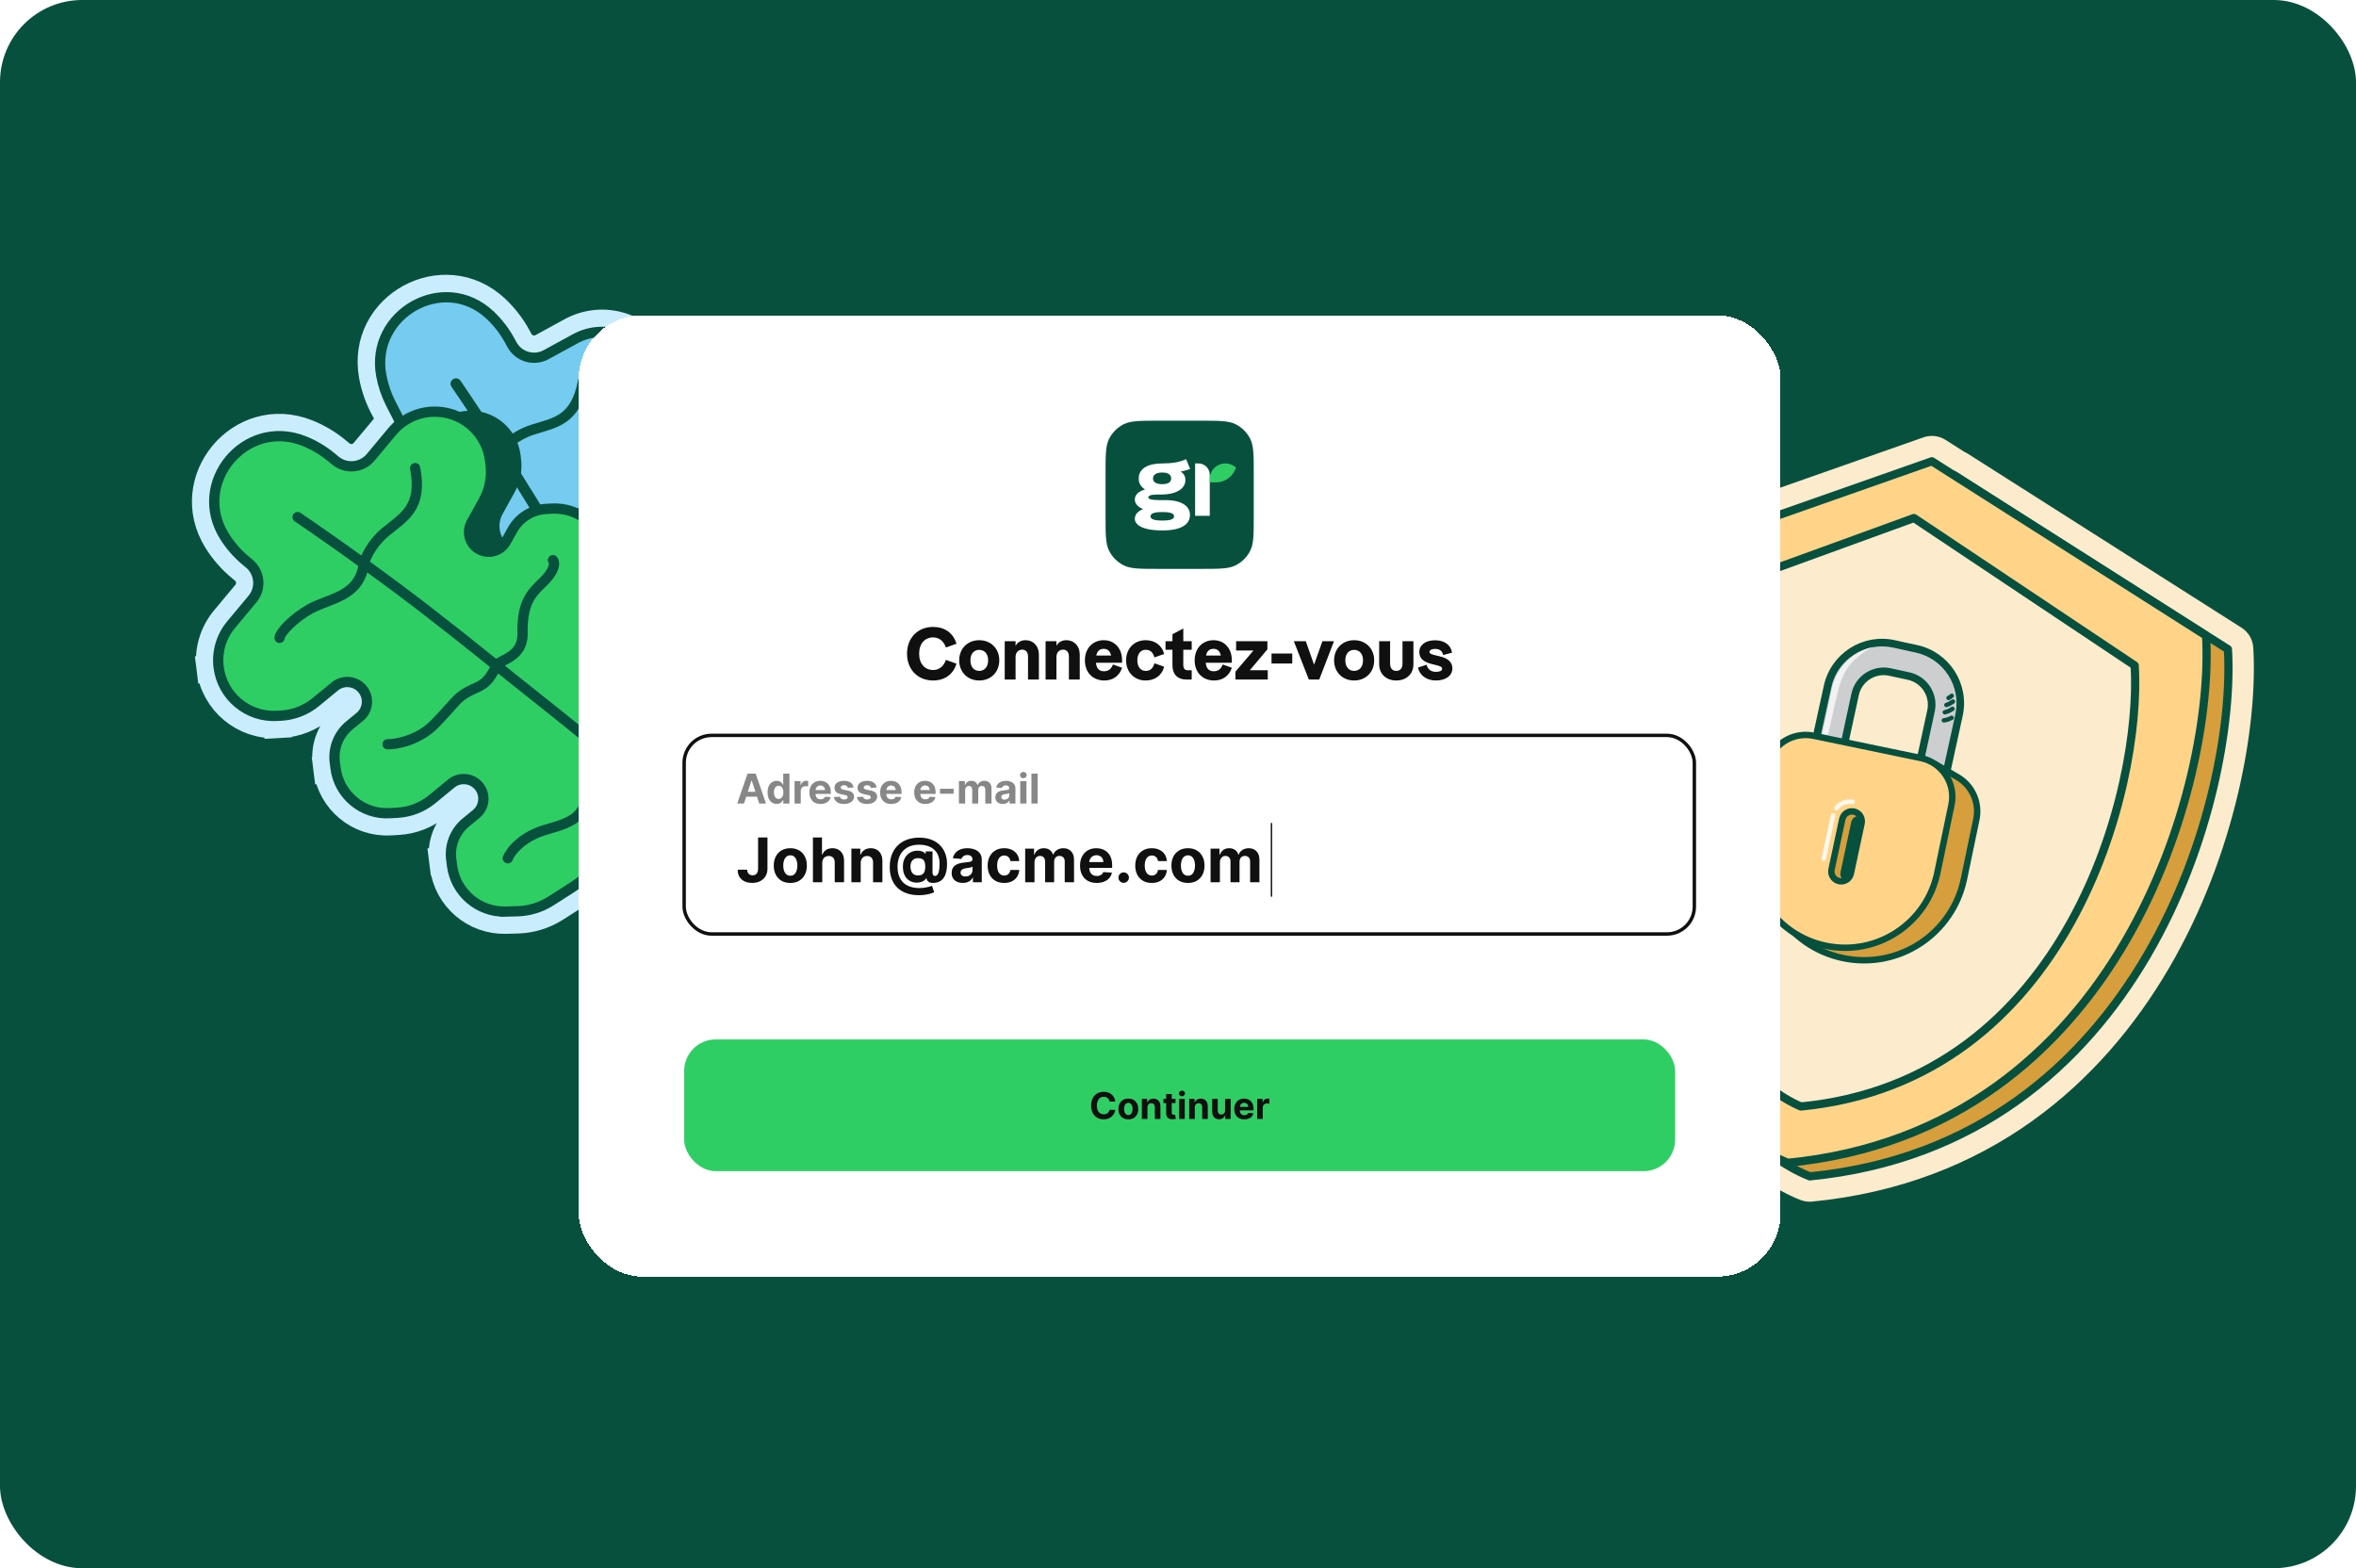 <svg width="688" height="458" viewBox="0 0 688 458" fill="none" xmlns="http://www.w3.org/2000/svg">
<g clip-path="url(#clip0_274_9844)">
<rect width="688" height="458" rx="24" fill="#07503E"/>
<g clip-path="url(#clip1_274_9844)">
<path d="M473.327 165.124C472.892 165.278 472.561 165.629 472.437 166.058C457.698 215.017 462.46 255.764 474.649 285.755C485.706 312.924 502.906 331.363 517.309 338.955C520.991 341.574 524.584 343.562 527.951 344.874C528.157 344.953 528.394 344.988 528.615 344.973C577.877 340.143 609.396 311.96 628.234 279.687C647.051 247.472 653.295 211.086 652.03 189.515C652.002 189.051 651.76 188.639 651.374 188.388L571.278 137.474C571.134 137.38 570.985 137.322 570.821 137.285L564.899 133.522C564.534 133.286 564.07 133.229 563.661 133.374L473.327 165.124Z" fill="#07503E"/>
<path d="M658.01 189.156L652.032 189.515L658.01 189.156Z" fill="#FCEBCC"/>
<path d="M658.009 189.156C657.866 186.773 656.589 184.608 654.586 183.329L574.502 132.417C574.225 132.243 573.931 132.102 573.647 131.975L568.135 128.466C566.208 127.247 563.839 126.968 561.691 127.727L471.346 159.463C469.11 160.246 467.386 162.061 466.699 164.321C451.575 214.567 456.384 256.715 469.106 288.008C480.474 315.939 498.313 335.539 514.155 344.047C518.049 346.783 521.965 348.964 525.767 350.449C526.854 350.878 528.029 351.04 529.197 350.923C580.782 345.869 613.827 316.229 633.409 282.698C652.828 249.445 659.343 211.888 658.009 189.156ZM623.063 276.665C605.105 307.421 575.428 333.964 529.169 338.889C526.584 337.778 523.776 336.209 520.785 334.081L517.309 338.967L520.773 334.079C520.554 333.925 520.333 333.783 520.096 333.663C507.222 326.868 490.84 309.689 480.182 283.5C468.704 255.251 463.97 216.676 477.524 169.989L563.562 139.756L567.613 142.333C567.89 142.507 568.182 142.66 568.478 142.788L646.149 192.167C646.795 212.846 640.614 246.612 623.065 276.653L623.063 276.665Z" fill="#FCEBCC"/>
<path d="M528.476 343.546C499.169 332.055 450.881 267.733 480.173 170.418L570.517 138.681L650.6 189.605C653.103 232.185 625.867 334.009 528.474 343.558L528.476 343.546Z" fill="#D69E3C" stroke="#07503E" stroke-width="2.397" stroke-linejoin="round"/>
<path d="M522.096 339.594C492.79 328.102 444.501 263.78 473.805 166.467L564.139 134.717L644.222 185.641C646.725 228.221 619.489 330.045 522.096 339.594Z" fill="#FFD489" stroke="#07503E" stroke-width="2.397" stroke-linejoin="round"/>
<path d="M525.921 323.153C502.365 313.401 463.364 259.218 486.529 177.614L558.914 151.289L623.375 194.343C625.546 230.113 604.06 315.504 525.921 323.153Z" fill="#FCEBCC" stroke="#07503E" stroke-width="2.397" stroke-linejoin="round"/>
<path fill-rule="evenodd" clip-rule="evenodd" d="M553.083 188.055C544.29 186.138 535.615 191.697 533.698 200.49L529.192 221.106L567.579 229.497L572.085 208.881C574.002 200.088 568.443 191.412 559.65 189.496L553.072 188.052L553.083 188.055ZM551.917 196.261C547.293 195.248 542.733 198.182 541.731 202.808L537.442 222.637L559.603 227.485L563.899 207.621C564.884 203.016 561.971 198.472 557.37 197.464L551.915 196.273L551.917 196.261Z" fill="#CDCED0"/>
<path d="M559.785 188.863L553.206 187.42C544.076 185.419 535.056 191.21 533.055 200.341L528.549 220.957L528.417 221.578L529.038 221.71L567.425 230.102L568.046 230.235L568.178 229.613L572.684 208.997C574.686 199.867 568.894 190.848 559.764 188.846L559.785 188.863ZM552.938 188.674L559.517 190.117C567.958 191.959 573.307 200.295 571.454 208.734L567.081 228.729L560.303 227.243L564.522 207.742C565.594 202.788 562.459 197.903 557.508 196.819L552.052 195.628C547.088 194.542 542.186 197.697 541.112 202.664L536.901 222.129L529.959 220.609L534.333 200.614C536.174 192.172 544.511 186.823 552.95 188.676L552.938 188.674ZM563.268 207.474L559.105 226.718L538.196 222.149L542.352 202.941C543.266 198.664 547.497 195.953 551.77 196.891L557.225 198.082C561.486 199.018 564.189 203.223 563.266 207.486L563.268 207.474Z" fill="#07503E"/>
<path d="M567.425 230.102L529.038 221.71L528.417 221.578L528.549 220.957L533.055 200.341C535.056 191.21 544.076 185.419 553.206 187.42L559.785 188.863L559.764 188.846C568.894 190.848 574.686 199.867 572.684 208.997L568.178 229.613L568.046 230.235L567.425 230.102ZM567.425 230.102L567.557 229.481M552.938 188.674L559.517 190.117C567.958 191.959 573.307 200.295 571.454 208.734L567.081 228.729L560.303 227.243L564.522 207.742C565.594 202.788 562.459 197.903 557.508 196.819L552.052 195.628C547.088 194.542 542.186 197.697 541.112 202.664L536.901 222.129L529.959 220.609L534.333 200.614C536.174 192.172 544.511 186.823 552.95 188.676L552.938 188.674ZM563.268 207.474L559.105 226.718L538.196 222.149L542.352 202.941C543.266 198.664 547.497 195.953 551.77 196.891L557.225 198.082C561.486 199.018 564.189 203.223 563.266 207.486L563.268 207.474Z" stroke="#07503E" stroke-width="0.935" stroke-miterlimit="10"/>
<path d="M518.365 229.22C519.56 223.459 524.9 219.515 530.753 220.056L565.197 223.217L571.618 226.943C575.935 229.447 578.154 234.43 577.135 239.31L573.513 256.709C570.164 272.83 554.376 283.167 538.267 279.82C522.146 276.471 511.809 260.684 515.156 244.574L518.351 229.229L518.365 229.22Z" fill="#D69E3C" stroke="#07503E" stroke-width="1.869"/>
<path d="M515.97 223.855C517.27 217.601 523.399 213.581 529.652 214.881L560.896 221.378C567.149 222.678 571.17 228.807 569.869 235.06L565.745 254.863C562.648 269.752 548.069 279.305 533.181 276.208C518.293 273.11 508.739 258.532 511.837 243.644L515.961 223.84L515.97 223.855Z" fill="#FFD489" stroke="#07503E" stroke-width="1.869"/>
<path d="M543.62 240.452C543.954 238.893 542.962 237.358 541.406 237.026C539.849 236.693 538.317 237.688 537.984 239.247L534.849 253.907C534.516 255.467 535.507 257.001 537.064 257.334C538.62 257.666 540.152 256.672 540.486 255.112L543.62 240.452Z" fill="#D69E3C" stroke="#07503E" stroke-width="1.869"/>
<path fill-rule="evenodd" clip-rule="evenodd" d="M542.458 238.329C542.935 238.847 543.158 239.581 543 240.32L539.863 254.991C539.663 255.929 538.907 256.6 538.007 256.739C537.53 256.22 537.307 255.486 537.465 254.748L540.602 240.076C540.802 239.139 541.558 238.467 542.458 238.329Z" fill="#07503E"/>
<path d="M518.606 225.681L516.429 236.379M514.716 244.223C514.448 245.648 514.047 248.896 514.529 250.481" stroke="#FEF9EE" stroke-width="1.282" stroke-linecap="round" stroke-linejoin="round"/>
<path d="M569.955 203.194C569.817 203.324 569.441 203.648 569.009 203.837M570.304 204.886C569.969 205.133 569.13 205.676 568.387 205.885M570.156 207.011C569.781 207.274 568.824 207.854 567.919 208.015M569.903 209.628C569.538 209.844 568.571 210.299 567.634 210.381" stroke="#07503E" stroke-width="1.282" stroke-linecap="round"/>
<path d="M534.993 200.963L532.134 214.334L533.815 214.669L536.201 204.027C537.055 200.203 538.136 196.292 540.848 193.466C543.024 191.198 545.442 189.632 546.798 188.966C538.531 191.009 535.558 197.922 534.991 200.975L534.993 200.963Z" fill="#F2F2F2"/>
<path d="M541.058 234.206C540.025 233.937 537.632 234.123 536.253 236.047M535.32 238.175L532.558 250.807" stroke="#FEF9EE" stroke-width="1.282" stroke-linecap="round"/>
<path d="M106.652 166.539L107.909 162.741L106.652 166.539C110.675 167.87 115.017 167.887 119.049 166.587L125.918 164.374C127.403 163.895 129.017 164.539 129.765 165.908C130.742 167.696 129.85 169.932 127.911 170.557L124.2 171.752C119.473 173.276 115.857 177.116 114.621 181.926L114.193 183.592L118.067 184.588L114.193 183.592C111.89 192.555 116.922 201.769 125.707 204.676L127.871 205.392C131.894 206.723 136.235 206.74 140.268 205.441L147.137 203.227C148.621 202.749 150.236 203.393 150.984 204.762C151.96 206.55 151.068 208.785 149.129 209.41L147.317 209.994C141.175 211.974 137.46 218.21 138.645 224.554L139.385 228.519C140.072 232.197 141.926 235.556 144.671 238.098L146.002 239.33C151.347 244.278 158.727 246.386 165.879 245.009L171.837 243.861C191.576 240.059 209.637 230.195 223.505 215.644L231.047 207.731C233.655 204.995 235.494 201.618 236.379 197.943L237.118 194.875C239.285 185.88 234.276 176.708 225.537 173.668L223.641 173.009C218.896 171.358 213.633 172.297 209.752 175.488L206.796 177.918C205.222 179.211 202.859 178.753 201.882 176.965C201.135 175.596 201.466 173.889 202.671 172.899L208.246 168.317C211.519 165.626 213.852 161.965 214.906 157.861L215.473 155.653C217.777 146.691 212.744 137.476 203.959 134.57L202.326 134.029C197.611 132.469 192.425 133.435 188.588 136.589L185.577 139.064C184.003 140.358 181.64 139.9 180.664 138.112C179.916 136.743 180.247 135.036 181.452 134.045L187.027 129.463C190.3 126.773 192.633 123.111 193.687 119.007L193.985 117.851C196.44 108.297 191.075 98.474 181.71 95.375C176.777 93.743 171.388 94.23 166.828 96.721L158.285 101.386C155.932 102.671 152.983 101.805 151.697 99.452L151.041 98.25C149.399 95.243 147.289 92.516 144.791 90.171C129.606 75.92 105.041 89.335 108.823 109.814C109.445 113.183 110.599 116.432 112.241 119.439L115.994 126.311C116.077 126.462 116.079 126.644 116 126.798L119.558 128.626L116 126.798L112.964 132.708C111.925 134.731 109.728 135.883 107.473 135.588C100.764 134.711 94.455 138.977 92.771 145.53L96.497 146.488L92.771 145.53L92.394 146.998C90.418 154.688 94.736 162.596 102.274 165.09L106.652 166.539Z" fill="#2FCE65" stroke="#CAEDFD" stroke-width="8"/>
<path d="M212.575 253.121C209.181 245.038 205.337 236.663 201.202 228.186" stroke="#CAEDFD" stroke-width="13" stroke-linecap="round"/>
<path d="M129.287 251.242L133.217 250.751L129.287 251.242L129.518 253.09C130.656 262.203 138.523 268.965 147.704 268.723L151.136 268.632C155.052 268.529 158.867 267.364 162.173 265.263L166.601 262.449C186.585 249.747 202.111 231.129 211.015 209.188L213.057 204.156C214.479 200.653 214.951 196.837 214.425 193.094L213.986 189.968C212.699 180.806 204.673 174.113 195.429 174.494L193.423 174.576C188.403 174.783 183.853 177.588 181.413 181.98L179.555 185.326C178.566 187.107 176.2 187.548 174.636 186.243C173.438 185.244 173.119 183.535 173.876 182.172L177.38 175.863C179.437 172.159 180.263 167.896 179.737 163.692L179.455 161.43C178.307 152.248 170.244 145.524 161.005 146.045L159.287 146.142C154.329 146.421 149.86 149.224 147.448 153.566L145.556 156.973C144.567 158.755 142.201 159.196 140.636 157.891C139.438 156.892 139.119 155.183 139.877 153.819L143.38 147.51C145.437 143.806 146.263 139.544 145.738 135.34L145.59 134.155C144.366 124.367 135.77 117.198 125.922 117.754C120.734 118.046 115.9 120.478 112.572 124.468L106.338 131.944C104.621 134.003 101.56 134.28 99.501 132.563L98.449 131.686C95.817 129.492 92.854 127.73 89.669 126.466C70.313 118.783 52.387 140.279 63.423 157.94C65.238 160.846 67.504 163.444 70.136 165.638L71.188 166.516C73.247 168.233 73.524 171.294 71.807 173.354L65.573 180.829C62.245 184.82 60.722 190.012 61.366 195.168L65.335 194.672L61.366 195.168C62.589 204.956 71.185 212.124 81.034 211.569L80.814 207.663L81.034 211.569L82.226 211.501C86.456 211.263 90.501 209.685 93.775 206.996L99.352 202.416C100.557 201.426 102.296 201.432 103.494 202.431C105.059 203.736 105.05 206.143 103.475 207.436L100.463 209.91C96.625 213.062 94.671 217.962 95.287 222.89L95.5 224.597L99.385 224.111L95.5 224.597C96.648 233.779 104.711 240.503 113.95 239.982L116.226 239.854C120.456 239.615 124.501 238.037 127.775 235.348L133.352 230.768C134.557 229.778 136.296 229.784 137.493 230.783C139.058 232.088 139.049 234.495 137.475 235.788L134.463 238.262C130.625 241.414 128.671 246.314 129.287 251.242Z" fill="#2FCE65" stroke="#CAEDFD" stroke-width="8"/>
<path d="M212.538 253.157C206.465 246.938 199.876 240.613 192.982 234.3" stroke="#CAEDFD" stroke-width="13" stroke-linecap="round"/>
<path d="M108.416 136.941L108.421 138.441L108.416 136.941L107.85 136.943C101.783 136.965 96.496 141.08 94.986 146.956C93.241 153.747 97.054 160.729 103.71 162.931L107.438 164.165C110.957 165.329 114.755 165.344 118.283 164.207L125.152 161.994C127.779 161.147 130.637 162.287 131.96 164.71C133.688 167.874 132.11 171.83 128.678 172.936L124.968 174.131C121.057 175.392 118.066 178.569 117.043 182.548L116.615 184.214C114.639 191.903 118.956 199.809 126.493 202.302L126.958 200.897L126.493 202.302L128.657 203.018C132.176 204.183 135.974 204.197 139.502 203.061L146.37 200.847C148.997 200.001 151.855 201.141 153.178 203.563C154.906 206.728 153.328 210.683 149.896 211.789L147.752 212.48C142.963 214.024 139.916 218.718 140.456 223.72L140.801 226.916C141.201 230.621 143.006 234.031 145.845 236.445L147.599 237.937C152.469 242.08 159.004 243.691 165.241 242.287L172.035 240.759C189.915 236.736 206.344 227.87 219.521 215.132L228.848 206.117C231.395 203.654 233.188 200.518 234.018 197.073L234.688 194.289C236.554 186.544 232.241 178.646 224.716 176.029L222.82 175.37C218.898 174.005 214.548 174.782 211.34 177.419L208.384 179.848C205.598 182.138 201.417 181.327 199.689 178.163C198.366 175.741 198.952 172.72 201.084 170.967L206.659 166.385C209.522 164.031 211.563 160.828 212.485 157.238L213.053 155.031C215.028 147.342 210.711 139.436 203.174 136.943L201.541 136.402C197.64 135.112 193.35 135.911 190.176 138.52L187.165 140.995C184.38 143.284 180.198 142.474 178.47 139.309C177.147 136.887 177.733 133.866 179.865 132.114L185.44 127.531C188.304 125.178 190.344 121.974 191.267 118.385L191.564 117.228C193.692 108.948 189.042 100.434 180.925 97.748C176.65 96.334 171.979 96.756 168.027 98.914L159.484 103.58C155.919 105.527 151.451 104.215 149.504 100.65L148.847 99.448C147.332 96.673 145.386 94.157 143.08 91.994C129.606 79.347 108.008 91.632 111.339 109.669C111.87 112.546 112.824 115.354 114.162 117.958L118.823 127.031C120.213 129.738 119.084 133.059 116.332 134.357L113.096 135.883C111.632 136.574 110.034 136.935 108.416 136.941Z" fill="#75CBF0" stroke="#07503E" stroke-width="3"/>
<path fill-rule="evenodd" clip-rule="evenodd" d="M104.336 135.407C100.749 137.367 98.134 140.727 97.117 144.686C95.185 152.202 99.406 159.93 106.774 162.368L107.907 162.743C111.124 163.808 114.596 163.821 117.821 162.782L124.689 160.569C128.002 159.501 131.606 160.939 133.274 163.993C135.453 167.984 133.463 172.972 129.136 174.366L125.425 175.562C122.005 176.664 119.388 179.443 118.494 182.924L118.065 184.59C116.286 191.515 120.174 198.635 126.962 200.881L129.126 201.597C132.342 202.661 135.814 202.675 139.039 201.636L145.908 199.422C149.221 198.355 152.824 199.792 154.492 202.847C156.672 206.837 154.682 211.825 150.354 213.22L147.124 214.261C143.468 215.439 140.802 218.597 140.254 222.4L139.957 224.463C139.834 225.322 139.795 226.179 139.836 227.023L141.204 225.9C143.893 223.691 147.773 223.705 150.446 225.934C153.938 228.846 153.918 234.216 150.404 237.102L148.224 238.892L150.001 239.839C153.71 241.814 157.984 242.458 162.11 241.663L167.697 240.587C182.821 237.674 197.024 231.435 209.318 222.411C212.556 217.18 215.364 211.662 217.7 205.906L219.742 200.874C220.898 198.024 221.282 194.919 220.854 191.873L220.415 188.747C219.755 184.043 216.809 180.176 212.815 178.176C212.637 178.305 212.462 178.439 212.29 178.58L209.334 181.01C205.821 183.897 200.549 182.875 198.37 178.885C198.348 178.844 198.326 178.803 198.304 178.761C197.086 179.642 196.054 180.789 195.301 182.145L193.443 185.491C191.236 189.465 185.956 190.45 182.464 187.538C179.792 185.309 179.08 181.495 180.77 178.452L184.274 172.144C185.919 169.181 186.579 165.773 186.159 162.411L185.876 160.149C184.99 153.055 178.759 147.859 171.621 148.261L169.903 148.358C166.315 148.561 163.081 150.589 161.336 153.73L159.443 157.138C157.236 161.113 151.957 162.097 148.465 159.186C145.792 156.957 145.081 153.143 146.77 150.1L150.274 143.791C151.919 140.829 152.579 137.42 152.159 134.058L152.011 132.874C151.049 125.173 144.286 119.533 136.538 119.97C132.456 120.2 128.653 122.113 126.035 125.253L119.801 132.728C116.669 136.484 111.085 136.99 107.329 133.858L107.268 133.806L104.336 135.407Z" fill="#07503E"/>
<path d="M133.204 111.999C147.88 133.477 178.821 182.313 201.202 228.186C205.338 236.662 209.182 245.038 212.576 253.121" stroke="#07503E" stroke-width="3" stroke-linecap="round"/>
<path d="M133.08 112.094C136.601 117.24 141.058 123.957 146.107 131.828M212.538 253.168C207.263 240.629 200.907 227.387 194.055 214.155M115.255 142.966C116.012 141.465 121.483 139.027 126.7 138.366C133.221 137.54 141.359 140.369 146.107 131.828M146.107 131.828C147.121 130.407 150.417 127.152 155.498 125.501C161.848 123.439 168.065 123.003 170.265 111.365M146.107 131.828C154.854 145.463 160.688 155.321 171.217 173.711M133.22 183.452C135.669 184.448 142.126 185.731 148.361 182.897C156.155 179.355 156.882 178.144 161.261 177.712C164.629 177.38 166.518 178.169 171.217 173.711M171.217 173.711C172.714 172.389 179.271 174.398 181.716 167.843C184.774 159.649 188.097 157.913 192.683 156.07C197.268 154.227 198.217 152.002 197.863 151.12M171.217 173.711C177.384 184.481 188.244 202.933 194.055 214.155M153.665 227.295C155.11 225.757 159.841 222.868 167.213 223.618C176.428 224.554 178.063 223.676 182.7 218.719C186.409 214.753 191.816 214.024 194.055 214.155M194.055 214.155C195.318 211.585 199.127 205.885 204.261 203.645C210.679 200.845 214 199.288 216.123 193.574C217.821 189.003 220.859 187.399 222.166 187.168" stroke="#07503E" stroke-width="3" stroke-linecap="round"/>
<path d="M147.638 266.224L147.598 264.725L147.638 266.224L151.07 266.133C154.533 266.042 157.907 265.012 160.831 263.154L165.259 260.339C184.805 247.917 199.99 229.708 208.698 208.248L210.74 203.216C211.996 200.121 212.413 196.749 211.949 193.442L211.51 190.317C210.402 182.427 203.491 176.664 195.531 176.992L193.525 177.074C189.376 177.245 185.615 179.564 183.598 183.195L181.741 186.54C179.99 189.692 175.803 190.473 173.034 188.164C170.914 186.396 170.35 183.371 171.69 180.958L175.194 174.65C176.993 171.409 177.716 167.68 177.256 164.002L176.973 161.741C175.989 153.863 169.071 148.095 161.145 148.542L159.427 148.638C155.325 148.87 151.628 151.188 149.633 154.78L147.741 158.188C145.99 161.34 141.803 162.121 139.034 159.811C136.915 158.044 136.35 155.019 137.69 152.606L141.194 146.297C142.994 143.057 143.716 139.328 143.256 135.65L143.108 134.465C142.048 125.982 134.598 119.769 126.062 120.25C121.566 120.504 117.376 122.611 114.492 126.07L108.258 133.545C105.656 136.665 101.019 137.085 97.899 134.484L96.847 133.607C94.419 131.582 91.685 129.956 88.747 128.79C71.634 121.997 55.786 141.002 65.543 156.616C67.218 159.297 69.308 161.694 71.736 163.719L72.788 164.596C75.908 167.198 76.328 171.835 73.726 174.955L67.492 182.431C64.608 185.889 63.288 190.389 63.846 194.858C64.907 203.342 72.357 209.554 80.893 209.073L82.085 209.006C85.785 208.797 89.324 207.417 92.188 205.064L97.765 200.484C99.898 198.732 102.975 198.744 105.094 200.511C107.864 202.821 107.848 207.08 105.061 209.368L102.049 211.842C98.874 214.45 97.258 218.503 97.767 222.58L97.981 224.287C98.965 232.165 105.883 237.933 113.809 237.487L116.084 237.358C119.785 237.15 123.324 235.769 126.188 233.417L131.764 228.836C133.897 227.085 136.974 227.096 139.094 228.864C141.863 231.173 141.847 235.432 139.061 237.72L136.049 240.194C132.874 242.802 131.257 246.856 131.767 250.933L131.998 252.78C132.977 260.617 139.742 266.433 147.638 266.224Z" fill="#2FCE65" stroke="#07503E" stroke-width="3"/>
<path d="M86.904 151.022C92.067 154.519 98.675 159.136 106.258 164.608M212.539 253.156C203.035 243.423 192.268 233.431 181.043 223.632M81.635 186.279C81.789 184.605 85.986 180.331 90.597 177.804C96.361 174.645 104.97 174.294 106.258 164.608M106.258 164.608C106.679 162.914 108.554 158.677 112.676 155.28C117.828 151.033 123.452 148.349 121.235 136.714M106.258 164.608C119.393 174.088 128.435 181.122 144.971 194.372M113.188 217.362C115.832 217.391 122.309 216.219 127.072 211.297C133.026 205.144 133.258 203.752 137.174 201.745C140.186 200.201 142.232 200.243 144.971 194.372M144.971 194.372C145.879 192.595 152.716 192.06 152.589 185.065C152.43 176.321 154.886 173.487 158.477 170.092C162.068 166.697 162.135 164.278 161.482 163.588M144.971 194.372C154.656 202.133 171.524 215.321 181.043 223.632M148.28 250.661C149.06 248.701 152.403 244.279 159.537 242.274C168.454 239.768 169.653 238.352 172.15 232.04C174.148 226.991 178.911 224.331 181.043 223.632M181.043 223.632C181.276 220.778 182.731 214.078 186.687 210.113C191.631 205.155 194.151 202.49 194.032 196.395C193.936 191.52 196.175 188.914 197.306 188.22" stroke="#07503E" stroke-width="3" stroke-linecap="round"/>
<path d="M212.538 253.157C206.465 246.938 199.876 240.613 192.982 234.3" stroke="#07503E" stroke-width="3" stroke-linecap="round"/>
</g>
<g filter="url(#filter0_d_274_9844)">
<rect x="169" y="89" width="350.966" height="280.748" rx="18.472" fill="white" shape-rendering="crispEdges"/>
<path d="M322.845 135.198C322.845 129.804 322.845 127.106 323.895 125.046C324.819 123.233 326.292 121.76 328.104 120.836C330.165 119.787 332.862 119.787 338.257 119.787H350.709C356.104 119.787 358.801 119.787 360.862 120.836C362.674 121.76 364.148 123.233 365.071 125.046C366.121 127.106 366.121 129.804 366.121 135.198V147.651C366.121 153.045 366.121 155.743 365.071 157.803C364.148 159.615 362.674 161.089 360.862 162.012C358.801 163.062 356.104 163.062 350.709 163.062H338.257C332.862 163.062 330.165 163.062 328.104 162.012C326.292 161.089 324.819 159.615 323.895 157.803C322.845 155.743 322.845 153.045 322.845 147.651V135.198Z" fill="#07503E"/>
<path d="M339.459 151.833C345.057 151.833 347.494 150.017 347.494 147.294C347.494 144.708 345.028 142.975 340.33 142.975H339.459C338.038 142.975 335.332 143.026 335.332 142.201C335.332 141.266 337.545 141.353 339.111 141.353C343.288 141.353 346.16 139.757 346.16 137.144C346.16 136.016 345.696 135.246 344.796 134.641C345.783 134.448 346.74 134.201 347.552 133.871L346.364 131.016C344.421 131.979 341.891 132.268 339.397 132.268C335.423 132.268 332.527 133.623 332.527 136.676C332.527 138.162 333.223 139.124 334.383 139.867C332.701 140.335 331.387 141.321 331.387 142.806C331.387 144.154 332.527 145.066 333.803 145.616C332.266 146.221 331.396 147.157 331.396 148.449C331.396 150.155 333.513 151.833 339.459 151.833ZM339.401 138.327C337.574 138.327 336.704 137.667 336.704 136.649C336.704 135.631 337.574 134.916 339.401 134.916C341.2 134.916 342.012 135.631 342.012 136.649C342.012 137.667 341.2 138.327 339.401 138.327ZM339.43 148.945C336.907 148.945 335.979 148.504 335.979 147.707C335.979 146.909 336.907 146.469 339.43 146.469C341.954 146.469 342.853 146.909 342.853 147.707C342.853 148.504 341.954 148.945 339.43 148.945Z" fill="white"/>
<path d="M353.276 135.581V139.89V147.565H348.996V132.262H349.957C351.79 132.262 353.276 133.748 353.276 135.581Z" fill="white"/>
<path d="M355.805 137.762C356.869 137.643 359.587 136.994 360.952 133.506C359.528 132.158 357.333 131.841 355.546 132.869C354.062 133.723 353.272 135.278 353.272 136.879V137.788L355.047 137.788L355.048 137.788C355.301 137.789 355.553 137.79 355.805 137.762Z" fill="#2FCE65"/>
<path d="M272.501 195.657C275.799 195.657 278.363 193.933 279.311 190.744L276.23 189.645C275.605 191.455 274.29 192.597 272.501 192.597C270.109 192.597 268.407 190.808 268.407 187.834C268.407 184.86 270.109 183.072 272.501 183.072C274.29 183.072 275.605 184.214 276.23 186.024L279.311 184.925C278.363 181.735 275.799 180.011 272.501 180.011C268.04 180.011 264.873 183.179 264.873 187.834C264.873 192.489 268.04 195.657 272.501 195.657ZM285.948 195.657C289.332 195.657 291.81 193.243 291.81 189.774C291.81 186.304 289.332 183.891 285.948 183.891C282.586 183.891 280.108 186.304 280.108 189.774C280.108 193.243 282.586 195.657 285.948 195.657ZM285.948 192.856C284.483 192.856 283.384 191.756 283.384 189.774C283.384 187.791 284.483 186.714 285.948 186.714C287.435 186.714 288.556 187.791 288.556 189.774C288.556 191.756 287.435 192.856 285.948 192.856ZM299.498 183.891C298.269 183.891 297.213 184.365 296.567 185.528V184.192H293.399V195.377H296.567V188.826C296.567 187.403 297.407 186.649 298.549 186.649C299.476 186.649 300.209 187.339 300.209 188.632V195.377H303.377V188.071C303.377 185.55 301.717 183.891 299.498 183.891ZM311.43 183.891C310.202 183.891 309.146 184.365 308.499 185.528V184.192H305.332V195.377H308.499V188.826C308.499 187.403 309.34 186.649 310.482 186.649C311.409 186.649 312.141 187.339 312.141 188.632V195.377H315.309V188.071C315.309 185.55 313.65 183.891 311.43 183.891ZM322.35 192.963C321.079 192.963 320.217 192.252 320.044 190.485H327.652C327.673 190.269 327.673 189.989 327.673 189.774C327.673 186.283 325.497 183.891 322.329 183.891C319.075 183.891 316.812 186.304 316.812 189.774C316.812 193.308 319.118 195.657 322.501 195.657C324.872 195.657 326.854 194.429 327.673 191.929L325.001 190.981C324.462 192.403 323.6 192.963 322.35 192.963ZM322.329 186.412C323.385 186.412 324.16 187.015 324.462 188.373H320.131C320.411 187.037 321.143 186.412 322.329 186.412ZM334.539 195.657C337.104 195.657 339.259 194.321 339.948 191.627L337.125 190.636C336.651 192.231 335.832 192.856 334.539 192.856C333.289 192.856 332.125 191.886 332.125 189.774C332.125 187.662 333.289 186.692 334.539 186.692C335.832 186.692 336.651 187.317 337.125 188.912L339.948 187.92C339.259 185.227 337.104 183.891 334.539 183.891C331.306 183.891 328.85 186.24 328.85 189.774C328.85 193.308 331.306 195.657 334.539 195.657ZM342.38 191.239C342.38 193.825 343.867 195.377 346.388 195.377H348.004V192.662H346.798C345.957 192.662 345.548 192.144 345.548 191.11V186.671H348.004V184.192H345.548V180.486L342.38 182.145V184.192H340.354V186.671H342.38V191.239ZM354.402 192.963C353.131 192.963 352.269 192.252 352.097 190.485H359.704C359.725 190.269 359.725 189.989 359.725 189.774C359.725 186.283 357.549 183.891 354.381 183.891C351.127 183.891 348.864 186.304 348.864 189.774C348.864 193.308 351.17 195.657 354.553 195.657C356.924 195.657 358.907 194.429 359.725 191.929L357.053 190.981C356.514 192.403 355.652 192.963 354.402 192.963ZM354.381 186.412C355.437 186.412 356.213 187.015 356.514 188.373H352.183C352.463 187.037 353.196 186.412 354.381 186.412ZM364.978 192.662L370.107 186.563V184.192H360.97V186.908H366.034L360.776 193.071V195.377H370.215V192.662H364.978ZM371.309 187.791V190.7H377.365V187.791H371.309ZM377.829 184.192L382.204 195.377H385.243L389.553 184.192H386.17L383.734 191.045L381.321 184.192H377.829ZM395.427 195.657C398.81 195.657 401.288 193.243 401.288 189.774C401.288 186.304 398.81 183.891 395.427 183.891C392.065 183.891 389.586 186.304 389.586 189.774C389.586 193.243 392.065 195.657 395.427 195.657ZM395.427 192.856C393.961 192.856 392.862 191.756 392.862 189.774C392.862 187.791 393.961 186.714 395.427 186.714C396.914 186.714 398.034 187.791 398.034 189.774C398.034 191.756 396.914 192.856 395.427 192.856ZM407.748 195.657C410.592 195.657 412.747 193.868 412.747 190.894V184.192H409.558V190.7C409.558 192.209 408.782 192.856 407.748 192.856C406.713 192.856 405.937 192.209 405.937 190.7V184.192H402.748V190.894C402.748 193.868 404.903 195.657 407.748 195.657ZM419.317 195.657C422.205 195.657 424.123 194.235 424.123 192.101C424.123 190.377 422.916 189.192 420.546 188.632L419.468 188.373C418.132 188.05 417.442 187.877 417.442 187.274C417.442 186.8 418.067 186.433 419.102 186.433C420.287 186.433 421.214 186.972 421.408 188.222L424.015 187.533C423.735 185.334 421.817 183.912 419.102 183.912C416.279 183.912 414.468 185.27 414.468 187.339C414.468 189.17 415.61 190.248 418.261 190.894L419.339 191.153C420.589 191.455 421.127 191.692 421.127 192.252C421.127 192.812 420.438 193.136 419.317 193.136C417.938 193.136 416.882 192.403 416.602 191.045L414.08 191.886C414.662 194.429 416.882 195.657 419.317 195.657Z" fill="#101010"/>
<rect x="199.787" y="211.691" width="295" height="58" rx="8" fill="white"/>
<path opacity="0.5" d="M217.263 231.59H215.286L218.298 222.863H220.676L223.685 231.59H221.707L219.521 224.857H219.453L217.263 231.59ZM217.139 228.16H221.81V229.6H217.139V228.16ZM226.808 231.697C226.311 231.697 225.861 231.569 225.457 231.313C225.057 231.055 224.739 230.675 224.503 230.175C224.27 229.672 224.153 229.056 224.153 228.326C224.153 227.576 224.274 226.952 224.516 226.455C224.757 225.955 225.078 225.582 225.479 225.334C225.882 225.084 226.324 224.959 226.804 224.959C227.17 224.959 227.476 225.022 227.72 225.147C227.967 225.269 228.166 225.422 228.317 225.607C228.47 225.789 228.587 225.968 228.666 226.144H228.722V222.863H230.533V231.59H228.743V230.542H228.666C228.581 230.724 228.46 230.904 228.304 231.083C228.151 231.259 227.95 231.405 227.703 231.522C227.459 231.638 227.161 231.697 226.808 231.697ZM227.384 230.252C227.676 230.252 227.923 230.172 228.125 230.013C228.33 229.851 228.486 229.626 228.594 229.336C228.705 229.046 228.76 228.707 228.76 228.317C228.76 227.928 228.706 227.59 228.598 227.303C228.49 227.016 228.334 226.795 228.129 226.638C227.925 226.482 227.676 226.404 227.384 226.404C227.085 226.404 226.834 226.485 226.629 226.647C226.425 226.809 226.27 227.033 226.165 227.32C226.06 227.607 226.007 227.94 226.007 228.317C226.007 228.698 226.06 229.035 226.165 229.327C226.273 229.617 226.428 229.844 226.629 230.009C226.834 230.171 227.085 230.252 227.384 230.252ZM232.025 231.59V225.045H233.785V226.187H233.853C233.973 225.78 234.173 225.474 234.454 225.266C234.735 225.056 235.059 224.951 235.426 224.951C235.517 224.951 235.615 224.957 235.72 224.968C235.825 224.979 235.917 224.995 235.997 225.015V226.626C235.912 226.6 235.794 226.577 235.643 226.557C235.493 226.538 235.355 226.528 235.23 226.528C234.963 226.528 234.724 226.586 234.514 226.702C234.306 226.816 234.142 226.975 234.02 227.18C233.9 227.384 233.841 227.62 233.841 227.887V231.59H232.025ZM239.614 231.718C238.94 231.718 238.361 231.582 237.875 231.309C237.392 231.033 237.02 230.644 236.759 230.141C236.497 229.636 236.366 229.038 236.366 228.347C236.366 227.674 236.497 227.083 236.759 226.574C237.02 226.066 237.388 225.67 237.862 225.386C238.339 225.101 238.899 224.959 239.541 224.959C239.973 224.959 240.375 225.029 240.747 225.168C241.122 225.305 241.449 225.511 241.727 225.786C242.009 226.062 242.227 226.408 242.384 226.826C242.54 227.241 242.618 227.726 242.618 228.283V228.782H237.091V227.657H240.909C240.909 227.395 240.852 227.164 240.739 226.962C240.625 226.761 240.467 226.603 240.266 226.489C240.067 226.373 239.835 226.315 239.571 226.315C239.295 226.315 239.051 226.378 238.838 226.506C238.628 226.631 238.463 226.8 238.344 227.013C238.224 227.224 238.163 227.458 238.161 227.717V228.786C238.161 229.11 238.22 229.39 238.339 229.626C238.462 229.861 238.634 230.043 238.855 230.171C239.077 230.299 239.339 230.363 239.643 230.363C239.845 230.363 240.03 230.334 240.197 230.278C240.365 230.221 240.509 230.136 240.628 230.022C240.747 229.908 240.838 229.769 240.901 229.604L242.58 229.715C242.494 230.118 242.32 230.471 242.055 230.772C241.794 231.07 241.456 231.303 241.041 231.471C240.629 231.636 240.153 231.718 239.614 231.718ZM249.249 226.911L247.587 227.013C247.558 226.871 247.497 226.743 247.403 226.63C247.31 226.513 247.186 226.421 247.033 226.353C246.882 226.282 246.702 226.246 246.491 226.246C246.21 226.246 245.973 226.306 245.78 226.425C245.587 226.542 245.49 226.698 245.49 226.894C245.49 227.05 245.553 227.182 245.678 227.29C245.803 227.398 246.017 227.485 246.321 227.55L247.506 227.789C248.142 227.92 248.616 228.13 248.929 228.42C249.241 228.709 249.398 229.09 249.398 229.562C249.398 229.991 249.271 230.367 249.018 230.691C248.768 231.015 248.425 231.268 247.987 231.449C247.553 231.628 247.051 231.718 246.483 231.718C245.616 231.718 244.926 231.538 244.412 231.177C243.901 230.813 243.601 230.319 243.513 229.694L245.298 229.6C245.352 229.864 245.483 230.066 245.69 230.205C245.898 230.342 246.163 230.41 246.487 230.41C246.805 230.41 247.061 230.349 247.254 230.226C247.45 230.101 247.55 229.941 247.553 229.745C247.55 229.58 247.48 229.445 247.344 229.34C247.207 229.232 246.997 229.15 246.713 229.093L245.58 228.867C244.94 228.739 244.464 228.518 244.152 228.202C243.842 227.887 243.688 227.485 243.688 226.996C243.688 226.576 243.801 226.214 244.028 225.91C244.259 225.606 244.581 225.371 244.996 225.207C245.413 225.042 245.902 224.959 246.462 224.959C247.288 224.959 247.939 225.134 248.413 225.484C248.891 225.833 249.169 226.309 249.249 226.911ZM255.987 226.911L254.325 227.013C254.297 226.871 254.235 226.743 254.142 226.63C254.048 226.513 253.924 226.421 253.771 226.353C253.62 226.282 253.44 226.246 253.23 226.246C252.949 226.246 252.711 226.306 252.518 226.425C252.325 226.542 252.228 226.698 252.228 226.894C252.228 227.05 252.291 227.182 252.416 227.29C252.541 227.398 252.755 227.485 253.059 227.55L254.244 227.789C254.88 227.92 255.355 228.13 255.667 228.42C255.98 228.709 256.136 229.09 256.136 229.562C256.136 229.991 256.01 230.367 255.757 230.691C255.507 231.015 255.163 231.268 254.725 231.449C254.291 231.628 253.789 231.718 253.221 231.718C252.355 231.718 251.664 231.538 251.15 231.177C250.639 230.813 250.339 230.319 250.251 229.694L252.037 229.6C252.091 229.864 252.221 230.066 252.429 230.205C252.636 230.342 252.902 230.41 253.225 230.41C253.544 230.41 253.799 230.349 253.993 230.226C254.189 230.101 254.288 229.941 254.291 229.745C254.288 229.58 254.218 229.445 254.082 229.34C253.946 229.232 253.735 229.15 253.451 229.093L252.318 228.867C251.679 228.739 251.203 228.518 250.89 228.202C250.581 227.887 250.426 227.485 250.426 226.996C250.426 226.576 250.539 226.214 250.767 225.91C250.997 225.606 251.319 225.371 251.734 225.207C252.152 225.042 252.64 224.959 253.2 224.959C254.027 224.959 254.677 225.134 255.152 225.484C255.629 225.833 255.907 226.309 255.987 226.911ZM260.262 231.718C259.589 231.718 259.009 231.582 258.523 231.309C258.04 231.033 257.668 230.644 257.407 230.141C257.146 229.636 257.015 229.038 257.015 228.347C257.015 227.674 257.146 227.083 257.407 226.574C257.668 226.066 258.036 225.67 258.511 225.386C258.988 225.101 259.548 224.959 260.19 224.959C260.621 224.959 261.023 225.029 261.396 225.168C261.771 225.305 262.097 225.511 262.376 225.786C262.657 226.062 262.876 226.408 263.032 226.826C263.188 227.241 263.266 227.726 263.266 228.283V228.782H257.739V227.657H261.558C261.558 227.395 261.501 227.164 261.387 226.962C261.273 226.761 261.116 226.603 260.914 226.489C260.715 226.373 260.484 226.315 260.219 226.315C259.944 226.315 259.7 226.378 259.487 226.506C259.276 226.631 259.112 226.8 258.992 227.013C258.873 227.224 258.812 227.458 258.809 227.717V228.786C258.809 229.11 258.869 229.39 258.988 229.626C259.11 229.861 259.282 230.043 259.504 230.171C259.725 230.299 259.988 230.363 260.292 230.363C260.494 230.363 260.678 230.334 260.846 230.278C261.013 230.221 261.157 230.136 261.276 230.022C261.396 229.908 261.487 229.769 261.549 229.604L263.228 229.715C263.143 230.118 262.968 230.471 262.704 230.772C262.442 231.07 262.104 231.303 261.69 231.471C261.278 231.636 260.802 231.718 260.262 231.718ZM270.211 231.718C269.538 231.718 268.958 231.582 268.473 231.309C267.99 231.033 267.618 230.644 267.356 230.141C267.095 229.636 266.964 229.038 266.964 228.347C266.964 227.674 267.095 227.083 267.356 226.574C267.618 226.066 267.985 225.67 268.46 225.386C268.937 225.101 269.497 224.959 270.139 224.959C270.571 224.959 270.973 225.029 271.345 225.168C271.72 225.305 272.047 225.511 272.325 225.786C272.606 226.062 272.825 226.408 272.981 226.826C273.137 227.241 273.216 227.726 273.216 228.283V228.782H267.689V227.657H271.507C271.507 227.395 271.45 227.164 271.336 226.962C271.223 226.761 271.065 226.603 270.863 226.489C270.664 226.373 270.433 226.315 270.169 226.315C269.893 226.315 269.649 226.378 269.436 226.506C269.225 226.631 269.061 226.8 268.941 227.013C268.822 227.224 268.761 227.458 268.758 227.717V228.786C268.758 229.11 268.818 229.39 268.937 229.626C269.059 229.861 269.231 230.043 269.453 230.171C269.674 230.299 269.937 230.363 270.241 230.363C270.443 230.363 270.627 230.334 270.795 230.278C270.963 230.221 271.106 230.136 271.225 230.022C271.345 229.908 271.436 229.769 271.498 229.604L273.177 229.715C273.092 230.118 272.917 230.471 272.653 230.772C272.392 231.07 272.054 231.303 271.639 231.471C271.227 231.636 270.751 231.718 270.211 231.718ZM278.478 227.286V228.726H274.498V227.286H278.478ZM280.025 231.59V225.045H281.755V226.199H281.832C281.968 225.816 282.196 225.513 282.514 225.292C282.832 225.07 283.213 224.959 283.656 224.959C284.105 224.959 284.487 225.072 284.802 225.296C285.118 225.518 285.328 225.819 285.433 226.199H285.501C285.635 225.824 285.876 225.525 286.225 225.3C286.578 225.073 286.994 224.959 287.474 224.959C288.085 224.959 288.581 225.154 288.961 225.543C289.345 225.93 289.537 226.478 289.537 227.188V231.59H287.725V227.546C287.725 227.182 287.629 226.91 287.436 226.728C287.243 226.546 287.001 226.455 286.711 226.455C286.382 226.455 286.125 226.56 285.94 226.77C285.755 226.978 285.663 227.252 285.663 227.593V231.59H283.903V227.508C283.903 227.187 283.811 226.931 283.626 226.741C283.444 226.55 283.204 226.455 282.906 226.455C282.704 226.455 282.522 226.506 282.36 226.609C282.201 226.708 282.075 226.849 281.981 227.03C281.887 227.209 281.841 227.42 281.841 227.661V231.59H280.025ZM292.837 231.714C292.419 231.714 292.047 231.641 291.721 231.496C291.394 231.349 291.135 231.131 290.945 230.844C290.757 230.555 290.664 230.194 290.664 229.762C290.664 229.398 290.73 229.093 290.864 228.846C290.998 228.599 291.179 228.4 291.409 228.249C291.64 228.099 291.901 227.985 292.194 227.908C292.489 227.832 292.799 227.778 293.123 227.746C293.503 227.707 293.81 227.67 294.043 227.636C294.276 227.599 294.445 227.545 294.55 227.474C294.655 227.403 294.708 227.297 294.708 227.158V227.133C294.708 226.863 294.623 226.654 294.452 226.506C294.284 226.359 294.046 226.285 293.736 226.285C293.409 226.285 293.15 226.357 292.956 226.502C292.763 226.644 292.635 226.823 292.573 227.039L290.894 226.903C290.979 226.505 291.147 226.161 291.397 225.871C291.647 225.579 291.969 225.354 292.364 225.198C292.762 225.039 293.222 224.959 293.745 224.959C294.108 224.959 294.456 225.002 294.789 225.087C295.124 225.172 295.421 225.305 295.679 225.484C295.941 225.663 296.147 225.893 296.297 226.174C296.448 226.452 296.523 226.786 296.523 227.175V231.59H294.801V230.682H294.75C294.645 230.887 294.505 231.067 294.328 231.224C294.152 231.377 293.941 231.498 293.694 231.586C293.446 231.671 293.161 231.714 292.837 231.714ZM293.357 230.461C293.624 230.461 293.86 230.408 294.064 230.303C294.269 230.195 294.429 230.05 294.546 229.868C294.662 229.687 294.721 229.481 294.721 229.251V228.556C294.664 228.593 294.586 228.627 294.486 228.658C294.39 228.687 294.28 228.714 294.158 228.739C294.036 228.762 293.914 228.783 293.792 228.803C293.669 228.82 293.559 228.836 293.459 228.85C293.246 228.881 293.06 228.931 292.901 228.999C292.742 229.067 292.618 229.16 292.53 229.276C292.442 229.39 292.398 229.532 292.398 229.702C292.398 229.949 292.488 230.138 292.667 230.269C292.848 230.397 293.078 230.461 293.357 230.461ZM297.931 231.59V225.045H299.747V231.59H297.931ZM298.843 224.201C298.574 224.201 298.342 224.111 298.149 223.932C297.958 223.751 297.863 223.533 297.863 223.28C297.863 223.03 297.958 222.816 298.149 222.637C298.342 222.455 298.574 222.364 298.843 222.364C299.113 222.364 299.343 222.455 299.534 222.637C299.727 222.816 299.824 223.03 299.824 223.28C299.824 223.533 299.727 223.751 299.534 223.932C299.343 224.111 299.113 224.201 298.843 224.201ZM303.016 222.863V231.59H301.201V222.863H303.016Z" fill="#101010"/>
<path d="M221.379 241.499H224.115V250.627C224.115 251.471 223.925 252.204 223.546 252.826C223.171 253.448 222.649 253.927 221.98 254.264C221.311 254.601 220.533 254.769 219.647 254.769C218.859 254.769 218.143 254.631 217.499 254.354C216.86 254.072 216.353 253.646 215.978 253.075C215.603 252.5 215.418 251.778 215.422 250.908H218.177C218.185 251.253 218.256 251.55 218.388 251.797C218.524 252.04 218.71 252.227 218.944 252.359C219.183 252.487 219.464 252.551 219.788 252.551C220.129 252.551 220.416 252.479 220.651 252.334C220.889 252.185 221.07 251.967 221.194 251.682C221.317 251.396 221.379 251.045 221.379 250.627V241.499ZM230.788 254.782C229.795 254.782 228.937 254.571 228.212 254.149C227.492 253.723 226.936 253.131 226.544 252.372C226.152 251.609 225.956 250.725 225.956 249.719C225.956 248.705 226.152 247.819 226.544 247.06C226.936 246.297 227.492 245.705 228.212 245.283C228.937 244.857 229.795 244.644 230.788 244.644C231.781 244.644 232.638 244.857 233.358 245.283C234.082 245.705 234.641 246.297 235.033 247.06C235.425 247.819 235.621 248.705 235.621 249.719C235.621 250.725 235.425 251.609 235.033 252.372C234.641 253.131 234.082 253.723 233.358 254.149C232.638 254.571 231.781 254.782 230.788 254.782ZM230.801 252.672C231.253 252.672 231.63 252.545 231.933 252.289C232.235 252.029 232.463 251.675 232.616 251.228C232.774 250.78 232.853 250.271 232.853 249.7C232.853 249.129 232.774 248.62 232.616 248.172C232.463 247.725 232.235 247.371 231.933 247.111C231.63 246.851 231.253 246.721 230.801 246.721C230.345 246.721 229.962 246.851 229.651 247.111C229.344 247.371 229.112 247.725 228.954 248.172C228.8 248.62 228.724 249.129 228.724 249.7C228.724 250.271 228.8 250.78 228.954 251.228C229.112 251.675 229.344 252.029 229.651 252.289C229.962 252.545 230.345 252.672 230.801 252.672ZM240.114 248.914V254.59H237.391V241.499H240.038V246.504H240.153C240.374 245.925 240.732 245.471 241.227 245.143C241.721 244.81 242.341 244.644 243.087 244.644C243.768 244.644 244.363 244.793 244.87 245.092C245.381 245.386 245.778 245.81 246.059 246.364C246.344 246.913 246.485 247.572 246.481 248.339V254.59H243.758V248.824C243.762 248.219 243.609 247.748 243.298 247.412C242.991 247.075 242.56 246.907 242.006 246.907C241.636 246.907 241.308 246.986 241.022 247.143C240.741 247.301 240.519 247.531 240.357 247.834C240.2 248.132 240.119 248.492 240.114 248.914ZM251.347 248.914V254.59H248.624V244.772H251.219V246.504H251.334C251.551 245.933 251.916 245.481 252.427 245.149C252.938 244.812 253.558 244.644 254.287 244.644C254.969 244.644 255.563 244.793 256.07 245.092C256.578 245.39 256.972 245.816 257.253 246.37C257.534 246.92 257.675 247.576 257.675 248.339V254.59H254.952V248.824C254.956 248.224 254.803 247.755 254.492 247.418C254.181 247.077 253.752 246.907 253.207 246.907C252.84 246.907 252.517 246.986 252.235 247.143C251.958 247.301 251.741 247.531 251.583 247.834C251.43 248.132 251.351 248.492 251.347 248.914ZM268.393 258.361C267.033 258.361 265.823 258.176 264.762 257.805C263.701 257.439 262.804 256.9 262.071 256.188C261.338 255.481 260.78 254.616 260.396 253.593C260.013 252.57 259.821 251.407 259.821 250.103C259.821 248.816 260.013 247.648 260.396 246.6C260.784 245.552 261.349 244.653 262.09 243.903C262.832 243.148 263.737 242.569 264.807 242.164C265.881 241.759 267.104 241.557 268.476 241.557C269.746 241.557 270.879 241.742 271.876 242.113C272.878 242.484 273.726 243.012 274.42 243.698C275.119 244.38 275.65 245.192 276.012 246.133C276.379 247.071 276.56 248.109 276.555 249.246C276.56 250.03 276.491 250.751 276.351 251.407C276.21 252.063 275.989 252.636 275.686 253.126C275.388 253.612 274.996 253.998 274.51 254.283C274.024 254.565 273.436 254.724 272.746 254.763C272.251 254.801 271.851 254.765 271.544 254.654C271.237 254.543 271.003 254.379 270.841 254.162C270.683 253.94 270.581 253.682 270.534 253.388H270.457C270.355 253.644 270.155 253.876 269.857 254.085C269.558 254.29 269.194 254.449 268.763 254.565C268.337 254.675 267.884 254.716 267.402 254.686C266.899 254.656 266.422 254.539 265.97 254.334C265.523 254.13 265.124 253.834 264.775 253.446C264.43 253.058 264.157 252.579 263.957 252.008C263.761 251.437 263.661 250.776 263.656 250.026C263.661 249.285 263.765 248.639 263.969 248.089C264.178 247.54 264.453 247.077 264.794 246.702C265.139 246.327 265.523 246.033 265.945 245.82C266.366 245.607 266.79 245.471 267.217 245.411C267.698 245.339 268.154 245.339 268.585 245.411C269.015 245.484 269.377 245.601 269.671 245.763C269.969 245.925 270.155 246.099 270.227 246.287H270.317V245.571H272.317V251.81C272.322 252.104 272.388 252.332 272.516 252.493C272.643 252.655 272.816 252.736 273.033 252.736C273.327 252.736 273.572 252.606 273.768 252.346C273.969 252.087 274.118 251.688 274.216 251.151C274.318 250.614 274.369 249.93 274.369 249.099C274.369 248.298 274.263 247.595 274.05 246.99C273.841 246.381 273.547 245.863 273.168 245.437C272.793 245.006 272.356 244.657 271.857 244.388C271.359 244.12 270.817 243.924 270.234 243.8C269.654 243.677 269.058 243.615 268.444 243.615C267.383 243.615 266.456 243.777 265.663 244.101C264.871 244.42 264.21 244.87 263.682 245.449C263.153 246.029 262.757 246.709 262.493 247.489C262.233 248.264 262.101 249.11 262.097 250.026C262.101 251.036 262.241 251.931 262.518 252.711C262.8 253.486 263.213 254.138 263.759 254.667C264.304 255.195 264.977 255.596 265.778 255.868C266.58 256.141 267.5 256.278 268.54 256.278C269.03 256.278 269.509 256.241 269.978 256.169C270.447 256.101 270.871 256.016 271.25 255.913C271.629 255.815 271.934 255.719 272.164 255.626L272.797 257.479C272.528 257.633 272.164 257.775 271.704 257.908C271.248 258.044 270.732 258.153 270.157 258.234C269.586 258.319 268.998 258.361 268.393 258.361ZM268.099 252.583C268.619 252.583 269.032 252.483 269.339 252.283C269.65 252.082 269.871 251.786 270.004 251.394C270.14 250.998 270.204 250.51 270.195 249.93C270.191 249.419 270.125 248.986 269.997 248.633C269.874 248.275 269.658 248.004 269.352 247.821C269.049 247.633 268.627 247.54 268.086 247.54C267.613 247.54 267.21 247.64 266.878 247.84C266.55 248.04 266.298 248.322 266.124 248.684C265.953 249.042 265.866 249.464 265.862 249.949C265.866 250.401 265.938 250.829 266.079 251.234C266.219 251.635 266.452 251.961 266.776 252.212C267.099 252.459 267.54 252.583 268.099 252.583ZM281.166 254.775C280.539 254.775 279.981 254.667 279.491 254.449C279.001 254.228 278.613 253.902 278.328 253.471C278.046 253.037 277.906 252.496 277.906 251.848C277.906 251.302 278.006 250.844 278.206 250.474C278.406 250.103 278.679 249.805 279.024 249.579C279.369 249.353 279.762 249.182 280.2 249.067C280.644 248.952 281.108 248.871 281.594 248.824C282.165 248.765 282.625 248.709 282.975 248.658C283.324 248.603 283.578 248.522 283.735 248.415C283.893 248.309 283.972 248.151 283.972 247.942V247.904C283.972 247.499 283.844 247.186 283.588 246.964C283.337 246.743 282.979 246.632 282.514 246.632C282.024 246.632 281.634 246.741 281.345 246.958C281.055 247.171 280.863 247.44 280.769 247.763L278.251 247.559C278.379 246.962 278.63 246.447 279.005 246.012C279.38 245.573 279.864 245.236 280.456 245.002C281.053 244.763 281.743 244.644 282.527 244.644C283.073 244.644 283.595 244.708 284.093 244.836C284.596 244.964 285.041 245.162 285.429 245.43C285.821 245.699 286.13 246.044 286.356 246.466C286.582 246.883 286.695 247.384 286.695 247.968V254.59H284.112V253.229H284.036C283.878 253.535 283.667 253.806 283.403 254.04C283.139 254.27 282.821 254.452 282.45 254.584C282.08 254.712 281.651 254.775 281.166 254.775ZM281.945 252.896C282.346 252.896 282.7 252.817 283.007 252.66C283.313 252.498 283.554 252.28 283.729 252.008C283.904 251.735 283.991 251.426 283.991 251.081V250.039C283.906 250.094 283.789 250.145 283.639 250.192C283.494 250.235 283.33 250.275 283.147 250.314C282.964 250.348 282.781 250.38 282.597 250.41C282.414 250.435 282.248 250.459 282.099 250.48C281.779 250.527 281.5 250.601 281.262 250.704C281.023 250.806 280.838 250.944 280.705 251.119C280.573 251.29 280.507 251.503 280.507 251.758C280.507 252.129 280.642 252.413 280.91 252.609C281.183 252.8 281.528 252.896 281.945 252.896ZM293.243 254.782C292.238 254.782 291.373 254.569 290.648 254.143C289.928 253.712 289.374 253.116 288.986 252.353C288.603 251.59 288.411 250.712 288.411 249.719C288.411 248.714 288.605 247.832 288.993 247.073C289.385 246.31 289.941 245.716 290.661 245.29C291.381 244.859 292.238 244.644 293.231 244.644C294.087 244.644 294.837 244.8 295.481 245.111C296.124 245.422 296.633 245.859 297.008 246.421C297.383 246.984 297.59 247.644 297.628 248.403H295.059C294.986 247.913 294.795 247.518 294.483 247.22C294.177 246.918 293.774 246.766 293.275 246.766C292.854 246.766 292.485 246.881 292.17 247.111C291.858 247.337 291.616 247.668 291.441 248.102C291.266 248.537 291.179 249.063 291.179 249.681C291.179 250.307 291.264 250.84 291.434 251.279C291.609 251.718 291.854 252.052 292.17 252.283C292.485 252.513 292.854 252.628 293.275 252.628C293.586 252.628 293.866 252.564 294.113 252.436C294.364 252.308 294.571 252.123 294.733 251.88C294.899 251.633 295.008 251.337 295.059 250.991H297.628C297.586 251.741 297.381 252.402 297.015 252.973C296.653 253.54 296.152 253.983 295.513 254.302C294.873 254.622 294.117 254.782 293.243 254.782ZM299.372 254.59V244.772H301.967V246.504H302.082C302.287 245.929 302.627 245.475 303.105 245.143C303.582 244.81 304.153 244.644 304.818 244.644C305.491 244.644 306.064 244.812 306.537 245.149C307.01 245.481 307.326 245.933 307.483 246.504H307.586C307.786 245.942 308.148 245.492 308.672 245.155C309.201 244.815 309.825 244.644 310.545 244.644C311.461 244.644 312.205 244.936 312.776 245.52C313.351 246.099 313.639 246.922 313.639 247.987V254.59H310.922V248.524C310.922 247.979 310.777 247.569 310.488 247.297C310.198 247.024 309.836 246.888 309.401 246.888C308.907 246.888 308.521 247.045 308.244 247.361C307.967 247.672 307.828 248.083 307.828 248.594V254.59H305.189V248.467C305.189 247.985 305.05 247.601 304.773 247.316C304.5 247.03 304.14 246.888 303.693 246.888C303.39 246.888 303.118 246.964 302.875 247.118C302.636 247.267 302.446 247.478 302.306 247.751C302.165 248.019 302.095 248.334 302.095 248.697V254.59H299.372ZM320.264 254.782C319.254 254.782 318.385 254.577 317.656 254.168C316.932 253.755 316.374 253.171 315.982 252.417C315.589 251.658 315.393 250.761 315.393 249.726C315.393 248.716 315.589 247.829 315.982 247.067C316.374 246.304 316.925 245.709 317.637 245.283C318.353 244.857 319.192 244.644 320.156 244.644C320.803 244.644 321.406 244.748 321.964 244.957C322.527 245.162 323.017 245.471 323.435 245.884C323.857 246.297 324.185 246.817 324.419 247.444C324.653 248.066 324.771 248.795 324.771 249.63V250.378H316.48V248.69H322.207C322.207 248.298 322.122 247.951 321.952 247.648C321.781 247.346 321.545 247.109 321.242 246.939C320.944 246.764 320.597 246.677 320.2 246.677C319.787 246.677 319.42 246.773 319.101 246.964C318.786 247.152 318.538 247.405 318.359 247.725C318.18 248.04 318.089 248.392 318.085 248.78V250.384C318.085 250.87 318.174 251.29 318.353 251.643C318.536 251.997 318.794 252.27 319.126 252.462C319.459 252.653 319.853 252.749 320.309 252.749C320.612 252.749 320.888 252.707 321.14 252.621C321.391 252.536 321.607 252.408 321.786 252.238C321.964 252.067 322.101 251.859 322.195 251.611L324.713 251.778C324.585 252.383 324.323 252.911 323.927 253.363C323.535 253.81 323.028 254.16 322.406 254.411C321.788 254.658 321.074 254.782 320.264 254.782ZM328.139 254.756C327.717 254.756 327.355 254.607 327.053 254.309C326.754 254.006 326.605 253.644 326.605 253.222C326.605 252.805 326.754 252.447 327.053 252.148C327.355 251.85 327.717 251.701 328.139 251.701C328.548 251.701 328.906 251.85 329.213 252.148C329.52 252.447 329.673 252.805 329.673 253.222C329.673 253.503 329.601 253.761 329.456 253.996C329.315 254.226 329.13 254.411 328.9 254.552C328.67 254.688 328.416 254.756 328.139 254.756ZM336.345 254.782C335.339 254.782 334.474 254.569 333.75 254.143C333.03 253.712 332.476 253.116 332.088 252.353C331.704 251.59 331.513 250.712 331.513 249.719C331.513 248.714 331.706 247.832 332.094 247.073C332.486 246.31 333.042 245.716 333.763 245.29C334.483 244.859 335.339 244.644 336.332 244.644C337.189 244.644 337.939 244.8 338.582 245.111C339.226 245.422 339.735 245.859 340.11 246.421C340.485 246.984 340.692 247.644 340.73 248.403H338.16C338.088 247.913 337.896 247.518 337.585 247.22C337.278 246.918 336.876 246.766 336.377 246.766C335.955 246.766 335.586 246.881 335.271 247.111C334.96 247.337 334.717 247.668 334.542 248.102C334.368 248.537 334.28 249.063 334.28 249.681C334.28 250.307 334.366 250.84 334.536 251.279C334.711 251.718 334.956 252.052 335.271 252.283C335.586 252.513 335.955 252.628 336.377 252.628C336.688 252.628 336.967 252.564 337.214 252.436C337.466 252.308 337.672 252.123 337.834 251.88C338.001 251.633 338.109 251.337 338.16 250.991H340.73C340.687 251.741 340.483 252.402 340.116 252.973C339.754 253.54 339.253 253.983 338.614 254.302C337.975 254.622 337.219 254.782 336.345 254.782ZM346.909 254.782C345.917 254.782 345.058 254.571 344.333 254.149C343.613 253.723 343.057 253.131 342.665 252.372C342.273 251.609 342.077 250.725 342.077 249.719C342.077 248.705 342.273 247.819 342.665 247.06C343.057 246.297 343.613 245.705 344.333 245.283C345.058 244.857 345.917 244.644 346.909 244.644C347.902 244.644 348.759 244.857 349.479 245.283C350.203 245.705 350.762 246.297 351.154 247.06C351.546 247.819 351.742 248.705 351.742 249.719C351.742 250.725 351.546 251.609 351.154 252.372C350.762 253.131 350.203 253.723 349.479 254.149C348.759 254.571 347.902 254.782 346.909 254.782ZM346.922 252.672C347.374 252.672 347.751 252.545 348.054 252.289C348.356 252.029 348.584 251.675 348.738 251.228C348.895 250.78 348.974 250.271 348.974 249.7C348.974 249.129 348.895 248.62 348.738 248.172C348.584 247.725 348.356 247.371 348.054 247.111C347.751 246.851 347.374 246.721 346.922 246.721C346.466 246.721 346.083 246.851 345.772 247.111C345.465 247.371 345.233 247.725 345.075 248.172C344.922 248.62 344.845 249.129 344.845 249.7C344.845 250.271 344.922 250.78 345.075 251.228C345.233 251.675 345.465 252.029 345.772 252.289C346.083 252.545 346.466 252.672 346.922 252.672ZM353.512 254.59V244.772H356.108V246.504H356.223C356.427 245.929 356.768 245.475 357.245 245.143C357.723 244.81 358.294 244.644 358.958 244.644C359.632 244.644 360.205 244.812 360.678 245.149C361.151 245.481 361.466 245.933 361.624 246.504H361.726C361.926 245.942 362.289 245.492 362.813 245.155C363.341 244.815 363.966 244.644 364.686 244.644C365.602 244.644 366.346 244.936 366.917 245.52C367.492 246.099 367.779 246.922 367.779 247.987V254.59H365.063V248.524C365.063 247.979 364.918 247.569 364.628 247.297C364.338 247.024 363.976 246.888 363.542 246.888C363.047 246.888 362.662 247.045 362.385 247.361C362.108 247.672 361.969 248.083 361.969 248.594V254.59H359.329V248.467C359.329 247.985 359.191 247.601 358.914 247.316C358.641 247.03 358.281 246.888 357.833 246.888C357.531 246.888 357.258 246.964 357.015 247.118C356.777 247.267 356.587 247.478 356.446 247.751C356.306 248.019 356.235 248.334 356.235 248.697V254.59H353.512ZM371.503 237.28V258.809H371.094V237.28H371.503Z" fill="#101010"/>
<rect x="199.787" y="211.691" width="295" height="58" rx="8" stroke="#101010"/>
<rect x="199.787" y="300.478" width="289.393" height="38.483" rx="9.236" fill="#2FCE65"/>
<path d="M325.683 318.626H324.007C323.976 318.41 323.914 318.217 323.819 318.049C323.725 317.878 323.604 317.732 323.456 317.612C323.308 317.493 323.137 317.401 322.943 317.337C322.752 317.273 322.544 317.241 322.319 317.241C321.914 317.241 321.56 317.342 321.259 317.544C320.958 317.743 320.725 318.033 320.559 318.416C320.393 318.796 320.31 319.258 320.31 319.801C320.31 320.36 320.393 320.829 320.559 321.209C320.727 321.589 320.962 321.876 321.263 322.07C321.564 322.264 321.912 322.361 322.308 322.361C322.53 322.361 322.735 322.332 322.924 322.273C323.115 322.214 323.285 322.129 323.433 322.017C323.581 321.902 323.703 321.763 323.8 321.6C323.899 321.436 323.968 321.25 324.007 321.041L325.683 321.049C325.639 321.408 325.531 321.755 325.357 322.089C325.186 322.421 324.956 322.718 324.665 322.981C324.377 323.241 324.032 323.448 323.632 323.601C323.234 323.751 322.783 323.827 322.281 323.827C321.582 323.827 320.957 323.668 320.406 323.352C319.857 323.036 319.424 322.578 319.105 321.978C318.789 321.379 318.63 320.653 318.63 319.801C318.63 318.947 318.791 318.22 319.113 317.62C319.434 317.021 319.87 316.564 320.421 316.25C320.972 315.934 321.592 315.776 322.281 315.776C322.735 315.776 323.156 315.84 323.544 315.967C323.934 316.095 324.28 316.281 324.581 316.526C324.882 316.768 325.127 317.065 325.315 317.417C325.507 317.769 325.629 318.172 325.683 318.626ZM329.496 323.834C328.901 323.834 328.387 323.708 327.954 323.455C327.523 323.2 327.19 322.846 326.955 322.392C326.72 321.935 326.603 321.406 326.603 320.804C326.603 320.197 326.72 319.666 326.955 319.212C327.19 318.755 327.523 318.401 327.954 318.148C328.387 317.893 328.901 317.766 329.496 317.766C330.09 317.766 330.603 317.893 331.034 318.148C331.468 318.401 331.802 318.755 332.036 319.212C332.271 319.666 332.388 320.197 332.388 320.804C332.388 321.406 332.271 321.935 332.036 322.392C331.802 322.846 331.468 323.2 331.034 323.455C330.603 323.708 330.09 323.834 329.496 323.834ZM329.503 322.572C329.774 322.572 329.999 322.495 330.181 322.342C330.362 322.186 330.498 321.975 330.59 321.707C330.684 321.439 330.732 321.134 330.732 320.792C330.732 320.45 330.684 320.146 330.59 319.878C330.498 319.61 330.362 319.398 330.181 319.243C329.999 319.087 329.774 319.009 329.503 319.009C329.23 319.009 329.001 319.087 328.815 319.243C328.631 319.398 328.492 319.61 328.397 319.878C328.306 320.146 328.26 320.45 328.26 320.792C328.26 321.134 328.306 321.439 328.397 321.707C328.492 321.975 328.631 322.186 328.815 322.342C329.001 322.495 329.23 322.572 329.503 322.572ZM335.078 320.322V323.719H333.448V317.842H335.002V318.879H335.071C335.201 318.537 335.419 318.267 335.725 318.068C336.031 317.866 336.402 317.766 336.839 317.766C337.247 317.766 337.603 317.855 337.906 318.033C338.21 318.212 338.446 318.467 338.614 318.799C338.782 319.128 338.867 319.521 338.867 319.977V323.719H337.237V320.268C337.239 319.908 337.147 319.628 336.961 319.426C336.775 319.222 336.518 319.12 336.192 319.12C335.973 319.12 335.779 319.167 335.61 319.262C335.445 319.356 335.314 319.494 335.22 319.675C335.128 319.853 335.081 320.069 335.078 320.322ZM343.278 317.842V319.067H339.738V317.842H343.278ZM340.542 316.434H342.172V321.913C342.172 322.064 342.195 322.181 342.241 322.265C342.287 322.347 342.35 322.404 342.432 322.438C342.516 322.471 342.613 322.487 342.723 322.487C342.799 322.487 342.876 322.481 342.952 322.468C343.029 322.453 343.088 322.441 343.128 322.434L343.385 323.647C343.303 323.672 343.188 323.702 343.04 323.735C342.892 323.771 342.713 323.792 342.501 323.8C342.108 323.815 341.764 323.763 341.468 323.643C341.174 323.523 340.946 323.337 340.783 323.084C340.619 322.832 340.539 322.513 340.542 322.128V316.434ZM344.339 323.719V317.842H345.969V323.719H344.339ZM345.158 317.084C344.916 317.084 344.708 317.004 344.535 316.843C344.364 316.68 344.278 316.485 344.278 316.258C344.278 316.033 344.364 315.841 344.535 315.68C344.708 315.517 344.916 315.435 345.158 315.435C345.401 315.435 345.607 315.517 345.778 315.68C345.952 315.841 346.038 316.033 346.038 316.258C346.038 316.485 345.952 316.68 345.778 316.843C345.607 317.004 345.401 317.084 345.158 317.084ZM348.905 320.322V323.719H347.275V317.842H348.829V318.879H348.898C349.028 318.537 349.246 318.267 349.552 318.068C349.858 317.866 350.229 317.766 350.666 317.766C351.074 317.766 351.43 317.855 351.733 318.033C352.037 318.212 352.273 318.467 352.441 318.799C352.609 319.128 352.694 319.521 352.694 319.977V323.719H351.063V320.268C351.066 319.908 350.974 319.628 350.788 319.426C350.602 319.222 350.345 319.12 350.019 319.12C349.799 319.12 349.606 319.167 349.437 319.262C349.271 319.356 349.141 319.494 349.047 319.675C348.955 319.853 348.908 320.069 348.905 320.322ZM357.747 321.217V317.842H359.377V323.719H357.812V322.652H357.751C357.618 322.996 357.398 323.273 357.089 323.482C356.783 323.691 356.409 323.796 355.968 323.796C355.575 323.796 355.23 323.707 354.931 323.528C354.633 323.35 354.399 323.096 354.231 322.767C354.065 322.438 353.981 322.043 353.978 321.584V317.842H355.608V321.294C355.611 321.64 355.704 321.915 355.888 322.116C356.071 322.318 356.317 322.418 356.626 322.418C356.823 322.418 357.006 322.374 357.177 322.285C357.348 322.193 357.486 322.058 357.59 321.879C357.698 321.7 357.75 321.48 357.747 321.217ZM363.36 323.834C362.755 323.834 362.235 323.712 361.799 323.467C361.365 323.219 361.031 322.87 360.796 322.418C360.561 321.964 360.444 321.427 360.444 320.808C360.444 320.203 360.561 319.672 360.796 319.216C361.031 318.759 361.361 318.403 361.787 318.148C362.216 317.893 362.718 317.766 363.295 317.766C363.682 317.766 364.043 317.828 364.378 317.953C364.714 318.075 365.008 318.26 365.258 318.508C365.51 318.755 365.707 319.067 365.847 319.442C365.987 319.814 366.057 320.25 366.057 320.75V321.198H361.094V320.188H364.523C364.523 319.953 364.472 319.745 364.37 319.564C364.268 319.383 364.126 319.241 363.945 319.139C363.767 319.035 363.559 318.982 363.321 318.982C363.074 318.982 362.855 319.04 362.663 319.155C362.475 319.267 362.327 319.419 362.219 319.61C362.112 319.799 362.057 320.009 362.055 320.241V321.202C362.055 321.492 362.109 321.744 362.216 321.955C362.325 322.167 362.48 322.33 362.679 322.445C362.878 322.56 363.114 322.617 363.387 322.617C363.568 322.617 363.733 322.592 363.884 322.541C364.034 322.49 364.163 322.413 364.27 322.311C364.378 322.209 364.459 322.084 364.515 321.936L366.023 322.036C365.946 322.398 365.79 322.714 365.552 322.985C365.318 323.253 365.014 323.462 364.642 323.612C364.272 323.76 363.844 323.834 363.36 323.834ZM367.121 323.719V317.842H368.701V318.868H368.763C368.87 318.503 369.05 318.227 369.302 318.041C369.555 317.852 369.846 317.758 370.175 317.758C370.256 317.758 370.344 317.763 370.439 317.773C370.533 317.783 370.616 317.797 370.687 317.815V319.262C370.611 319.239 370.505 319.218 370.37 319.2C370.235 319.183 370.111 319.174 369.999 319.174C369.759 319.174 369.545 319.226 369.356 319.331C369.17 319.433 369.022 319.575 368.912 319.759C368.805 319.943 368.751 320.155 368.751 320.394V323.719H367.121Z" fill="#101010"/>
</g>
</g>
<defs>
<filter id="filter0_d_274_9844" x="127.438" y="50.517" width="434.09" height="363.871" filterUnits="userSpaceOnUse" color-interpolation-filters="sRGB">
<feFlood flood-opacity="0" result="BackgroundImageFix"/>
<feColorMatrix in="SourceAlpha" type="matrix" values="0 0 0 0 0 0 0 0 0 0 0 0 0 0 0 0 0 0 127 0" result="hardAlpha"/>
<feOffset dy="3.079"/>
<feGaussianBlur stdDeviation="20.781"/>
<feComposite in2="hardAlpha" operator="out"/>
<feColorMatrix type="matrix" values="0 0 0 0 0 0 0 0 0 0 0 0 0 0 0 0 0 0 0.25 0"/>
<feBlend mode="normal" in2="BackgroundImageFix" result="effect1_dropShadow_274_9844"/>
<feBlend mode="normal" in="SourceGraphic" in2="effect1_dropShadow_274_9844" result="shape"/>
</filter>
<clipPath id="clip0_274_9844">
<rect width="688" height="458" rx="24" fill="white"/>
</clipPath>
<clipPath id="clip1_274_9844">
<rect width="688" height="458" fill="white"/>
</clipPath>
</defs>
</svg>
